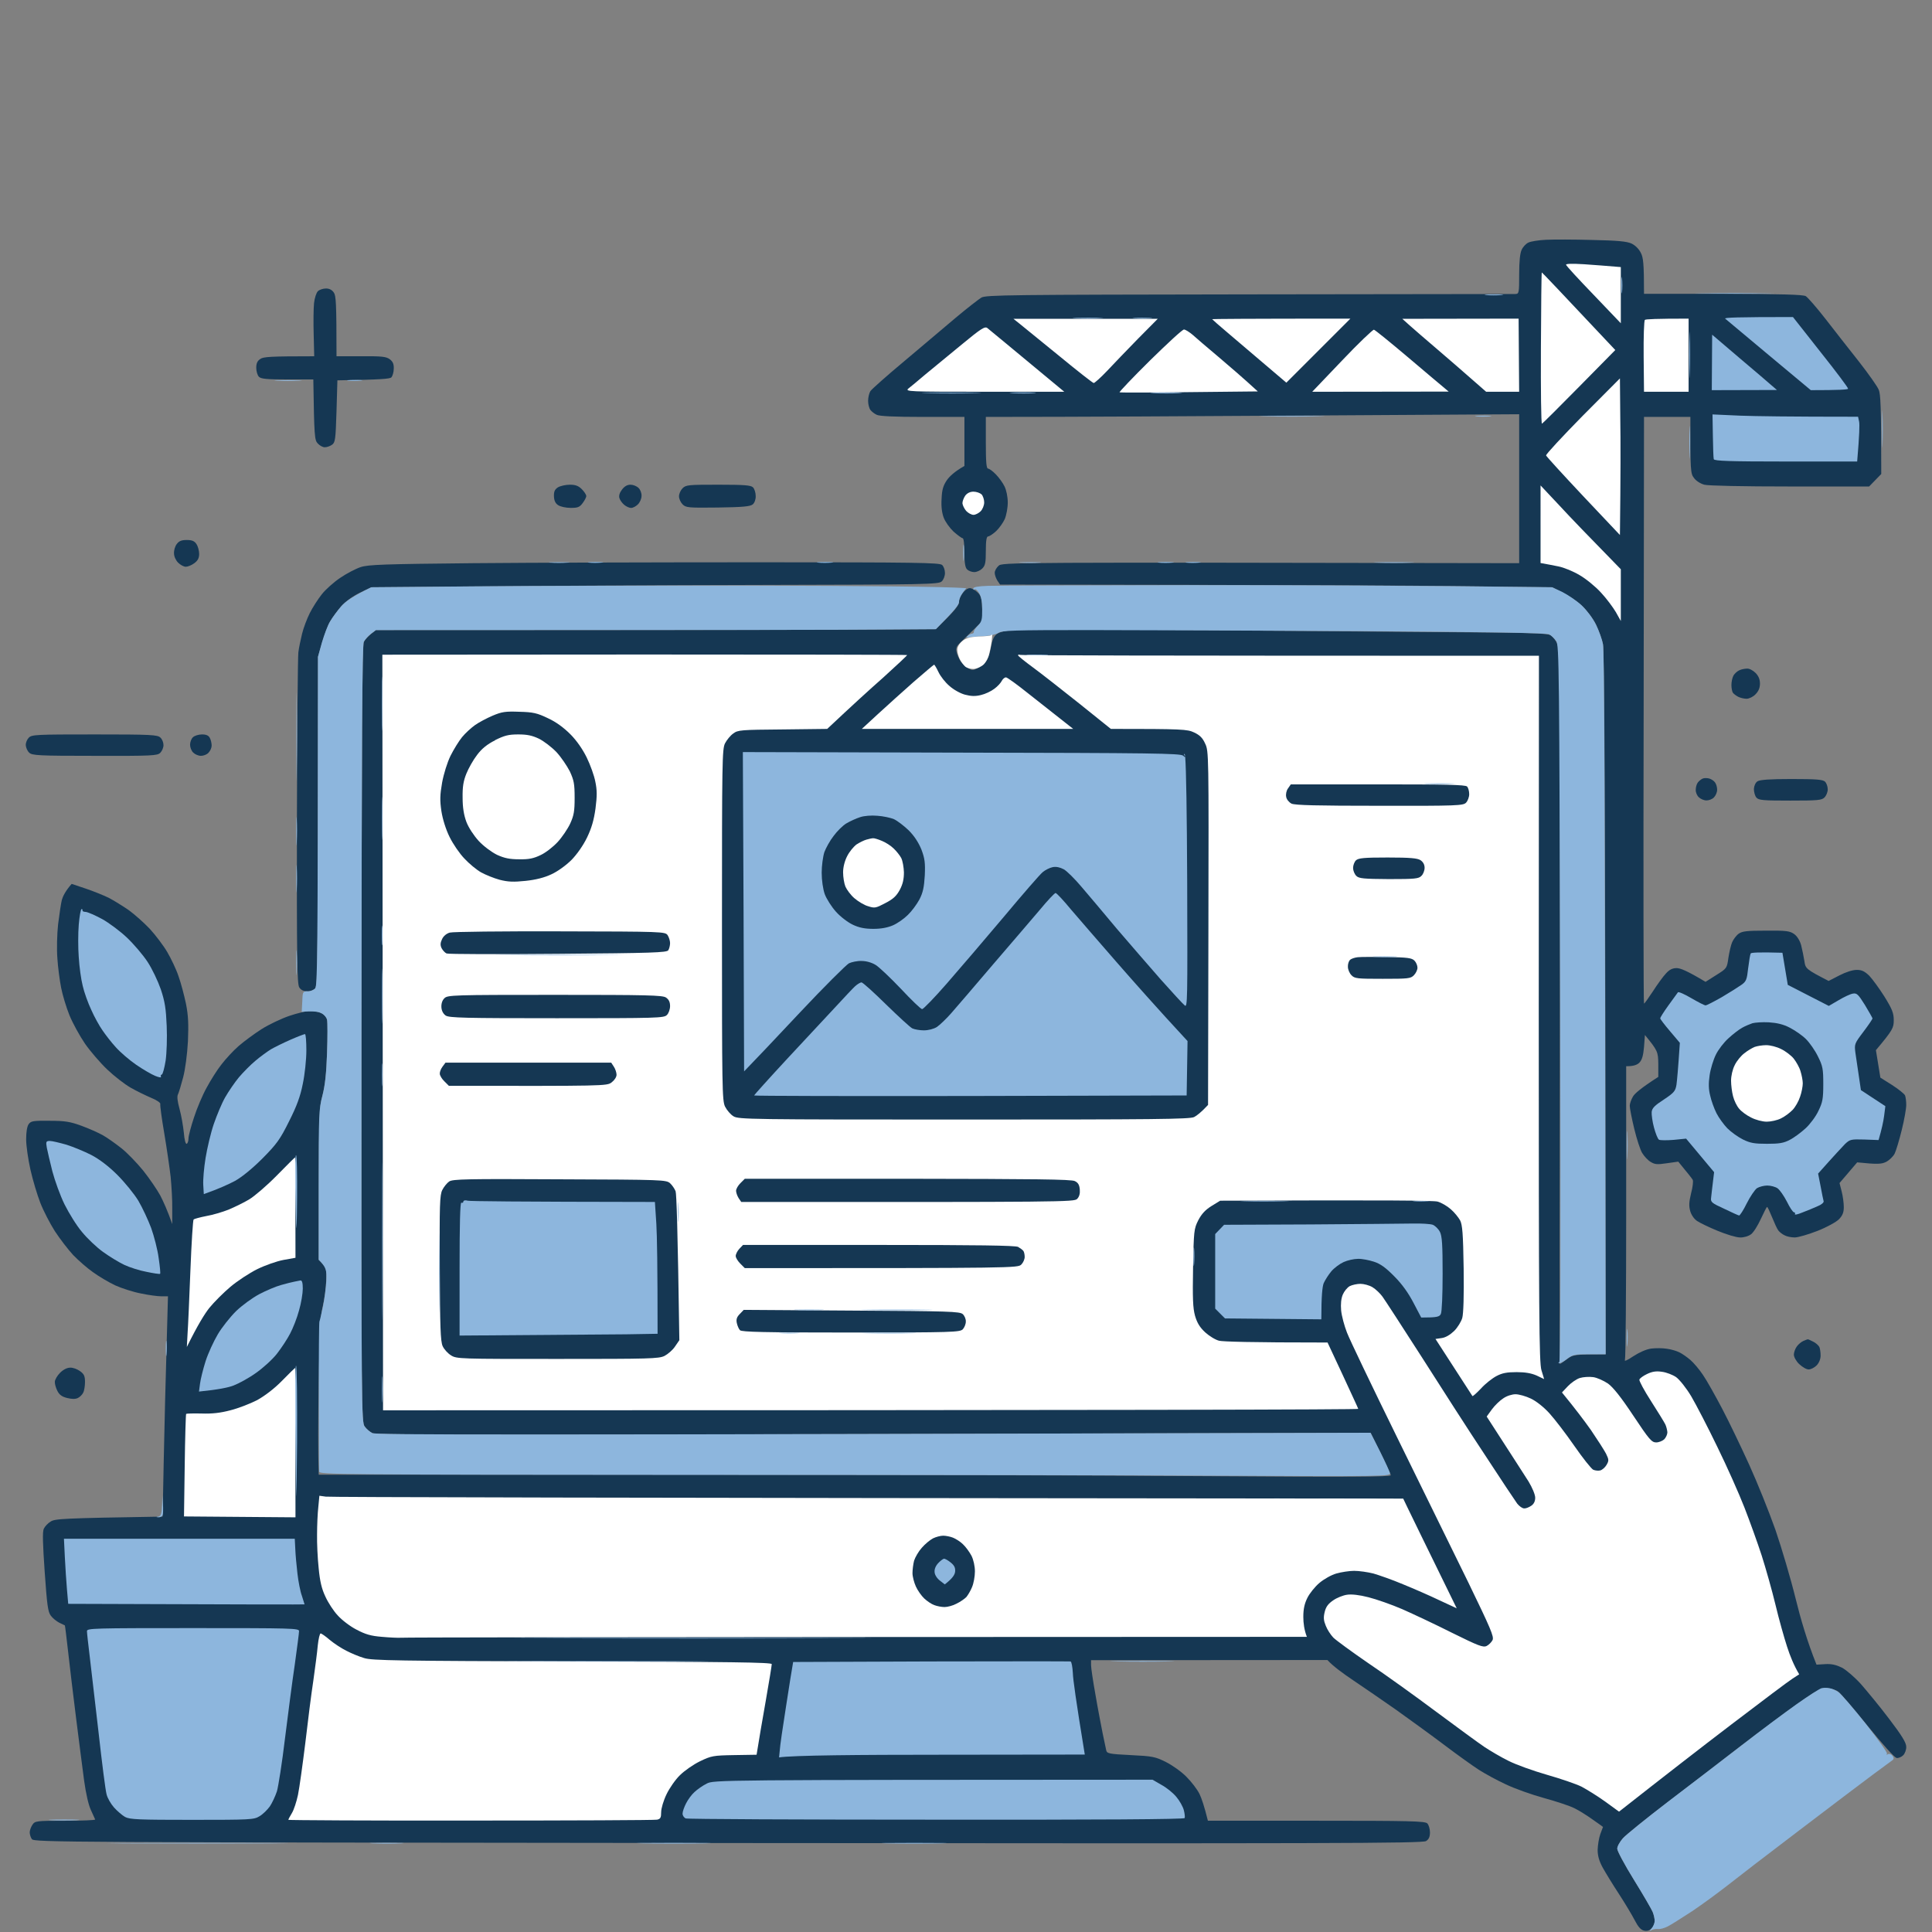 <svg fill="none" height="300" viewBox="0 0 300 300" width="300" xmlns="http://www.w3.org/2000/svg"><rect x="0" y="0" width="300" height="300" fill="#808080" stroke="none"/><path clip-rule="evenodd" d="m247.249 37.262c3.988.083 5.345.222 6.093.554.582.277 1.164.859 1.441 1.44.387.72.498 1.662.498 6.371h12.271c9.085.028 12.408.111 12.852.36.304.194 1.689 1.773 3.046 3.518 1.358 1.745 3.684 4.736 5.208 6.648 1.495 1.911 2.88 3.878 3.074 4.376.277.637.388 2.493.388 13.074l-1.884 1.939h-12.298c-7.257 0-12.685-.111-13.295-.277-.609-.166-1.302-.609-1.606-1.052-.527-.665-.582-1.136-.554-9.473h-7.202l-.055 45.564c-.056 25.067-.028 45.564.055 45.536.083 0 .693-.859 1.385-1.911.693-1.08 1.579-2.299 2.022-2.77.526-.582.997-.831 1.662-.831.554 0 1.579.388 4.487 2.133l1.662-1.053c1.634-1.025 1.662-1.052 1.883-2.659.139-.886.388-1.994.582-2.437s.637-1.053 1.025-1.33c.554-.387 1.274-.471 4.265-.471 3.186-.027 3.684.056 4.377.554.443.333.858.998 1.052 1.718.167.664.388 1.745.499 2.437.166 1.191.222 1.274 3.767 3.102l1.662-.858c1.025-.527 2.049-.859 2.714-.859.776 0 1.219.222 1.939.914.471.499 1.551 1.967 2.354 3.241 1.219 1.966 1.441 2.576 1.441 3.656 0 1.191-.139 1.523-2.77 4.653l.692 4.266 1.801 1.135c.997.638 1.883 1.358 2.022 1.607.111.249.194.942.194 1.496 0 .581-.305 2.326-.693 3.877-.388 1.579-.886 3.241-1.108 3.684-.221.443-.831 1.025-1.302 1.274-.72.36-1.301.416-4.514.084l-2.742 3.213.332 1.301c.194.748.332 1.828.332 2.438 0 .831-.194 1.302-.748 1.883-.443.443-1.911 1.247-3.323 1.801-1.413.554-3.02 1.024-3.546 1.024s-1.246-.138-1.579-.332c-.36-.166-.775-.498-.969-.748-.194-.249-.609-1.163-.969-2.049-.361-.887-.693-1.607-.776-1.607s-.499.859-.969 1.856c-.471 1.025-1.136 2.105-1.524 2.382-.388.305-1.135.526-1.717.498-.582 0-2.133-.47-3.462-1.024-1.358-.554-2.77-1.247-3.186-1.524-.443-.277-.914-.941-1.08-1.551-.222-.803-.194-1.385.139-2.77.249-.941.36-1.883.249-2.077-.083-.166-.637-.886-2.244-2.825l-1.772.249c-1.468.222-1.856.194-2.493-.194-.443-.249-1.025-.886-1.33-1.385-.304-.471-.858-2.188-1.246-3.794-.388-1.607-.693-3.186-.693-3.546 0-.332.222-.969.499-1.44.249-.443 1.246-1.33 3.933-3.047v-2.022c-.028-1.883-.083-2.05-2.077-4.487l-.139 1.856c-.111 1.302-.305 1.994-.692 2.409-.305.333-.887.61-2.078.582v22.574c0 12.409-.083 22.768-.194 23.018-.138.304.361.083 1.302-.554.942-.61 1.995-1.081 2.77-1.191.693-.084 1.773-.084 2.438.027.637.083 1.495.333 1.938.554.416.194 1.164.72 1.69 1.164.526.443 1.413 1.495 1.967 2.326.581.831 1.911 3.213 2.991 5.263s2.964 5.983 4.21 8.725c1.247 2.742 3.075 7.284 4.072 10.11.969 2.825 2.382 7.617 3.13 10.664.748 3.046 1.772 6.592 3.24 10.248l1.358-.083c.997-.056 1.689.111 2.603.554.665.36 1.995 1.495 2.964 2.576.942 1.08 2.936 3.49 4.376 5.401 1.967 2.576 2.632 3.684 2.632 4.293.027.443-.194 1.053-.471 1.33s-.748.47-1.025.415c-.332-.055-2.188-2.133-4.432-4.903-2.16-2.659-4.21-5.068-4.598-5.373-.387-.305-1.163-.526-1.8-.554-.97 0-1.551.305-4.57 2.438-1.911 1.329-5.817 4.265-8.725 6.481-2.909 2.243-8.005 6.177-11.357 8.725-3.351 2.548-6.509 5.096-7.007 5.65-.499.554-.887 1.302-.887 1.662 0 .333 1.164 2.521 2.604 4.82 1.44 2.326 2.742 4.57 2.908 5.013.167.416.305 1.025.305 1.385.028.332-.194.831-.471 1.108-.332.351-.729.471-1.191.36-.498-.111-.914-.582-1.44-1.606-.416-.804-1.524-2.66-2.465-4.1-.942-1.44-2.078-3.296-2.521-4.099-.554-1.025-.775-1.828-.775-2.742.027-.748.194-1.828.415-2.438.222-.609.416-1.108.416-1.108.027 0-.693-.526-1.579-1.135-.887-.637-2.161-1.441-2.853-1.773-.693-.36-2.798-1.053-4.709-1.579s-4.57-1.468-5.955-2.133c-1.385-.637-3.241-1.661-4.155-2.243s-3.351-2.327-5.401-3.878-5.429-3.988-7.478-5.456c-2.05-1.441-5.042-3.49-6.648-4.571-1.607-1.08-3.158-2.216-4.016-3.157l-36.701.027v.776c0 .415.305 2.493.693 4.626.36 2.132.886 4.819 1.108 5.955.249 1.135.498 2.326.554 2.631.111.499.415.582 3.795.748 3.406.166 3.822.249 5.484 1.08.997.499 2.437 1.524 3.185 2.299.776.776 1.69 1.967 2.022 2.659.332.693.748 1.911 1.302 4.155h16.84c14.57 0 16.869.055 17.229.415.221.222.415.859.415 1.385 0 .693-.166 1.081-.609 1.357-.554.361-14.625.388-108.384.305-103.757-.111-107.746-.111-108.106-.609-.194-.277-.332-.748-.332-1.053 0-.304.194-.831.415-1.163.415-.609.554-.637 5.124-.637 2.604 0 4.681-.083 4.626-.194-.055-.138-.36-.776-.665-1.468-.36-.748-.775-2.548-1.052-4.57-.249-1.828-.803-6.205-1.246-9.695-.443-3.49-.997-8.171-1.246-10.386-.249-2.216-.471-4.017-.498-4.017s-.416-.194-.859-.415c-.443-.222-1.053-.72-1.33-1.108-.443-.582-.582-1.662-.942-6.786-.305-4.404-.36-6.26-.138-6.703.166-.36.637-.859 1.053-1.108.665-.443 1.773-.526 17.395-.776l.166-8.309c.083-4.57.277-12.271.665-25.898h-1.025c-.582 0-2.022-.194-3.185-.443-1.191-.222-2.964-.803-3.961-1.247-.997-.471-2.548-1.385-3.462-2.049-.914-.637-2.299-1.856-3.075-2.659-.776-.831-2.05-2.493-2.853-3.712-.776-1.219-1.8-3.213-2.271-4.432-.471-1.218-1.163-3.517-1.523-5.124-.36-1.606-.665-3.711-.665-4.709 0-1.135.138-1.994.388-2.354.36-.498.692-.554 3.268-.526 2.382 0 3.185.138 4.93.775 1.136.416 2.631 1.081 3.324 1.468.693.388 1.967 1.302 2.853 1.995.886.692 2.41 2.271 3.407 3.49.97 1.218 2.16 2.963 2.659 3.877.471.914 1.108 2.299 1.856 4.432v-2.354c.028-1.302-.111-3.546-.249-4.986-.166-1.44-.609-4.487-.997-6.786-.388-2.271-.665-4.321-.609-4.515.055-.194-.554-.609-1.44-.969-.831-.36-2.271-1.053-3.185-1.579-.914-.526-2.521-1.773-3.601-2.798-1.053-.997-2.631-2.825-3.462-4.016-.831-1.219-1.911-3.185-2.41-4.404-.498-1.219-1.08-3.157-1.302-4.293-.222-1.136-.499-3.213-.582-4.57-.111-1.413-.055-3.712.111-5.263.194-1.523.443-3.241.582-3.795.166-.581.554-1.385 1.523-2.493l2.16.721c1.163.387 2.797 1.052 3.601 1.44.776.415 2.188 1.274 3.102 1.911.914.665 2.382 1.967 3.296 2.936.886.97 2.105 2.576 2.687 3.573.582.997 1.385 2.659 1.745 3.739.388 1.081.886 2.992 1.163 4.294.36 1.828.415 3.13.305 5.816-.111 2.05-.415 4.349-.748 5.623-.305 1.163-.665 2.354-.803 2.631-.166.314-.083 1.071.249 2.272.277.997.554 2.631.665 3.684.083 1.08.277 1.8.443 1.717s.277-.443.277-.831.388-1.856.859-3.268c.443-1.385 1.329-3.49 1.967-4.626.609-1.136 1.634-2.77 2.299-3.601.637-.831 1.828-2.133 2.659-2.853.831-.72 2.437-1.911 3.573-2.631 1.136-.72 3.075-1.634 4.293-2.05 1.219-.415 2.687-.775 3.268-.775.554 0 1.357.166 1.745.36.388.166.776.637.859 1.025.083.387.083 2.686 0 5.124-.111 3.185-.305 5.041-.72 6.647-.554 2.078-.582 2.909-.582 25.483l.637.637c.526.581.609.914.526 2.631-.028 1.108-.277 2.853-.526 3.933-.388 1.551-.499 3.933-.637 11.911-.083 5.484-.111 10.94 0 14.264h53.818c29.581 0 67.03.111 83.233.222 23.46.166 29.416.111 29.416-.139 0-.194-.693-1.772-3.13-6.592l-77.168.194c-60.88.166-77.306.138-77.832-.138-.36-.167-.914-.638-1.191-1.025-.499-.665-.526-2.438-.499-60.937.028-46.533.111-60.382.36-60.908.194-.36.692-.942 1.883-1.828h34.678c19.084 0 38.639-.028 52.267-.139l1.8-1.8c1.164-1.163 1.801-2.022 1.801-2.41-.028-.36.221-.97.554-1.385.304-.443.803-.776 1.108-.776.304 0 .858.305 1.246.693.609.609.693.942.693 4.432l-1.413 1.385c-.776.776-1.717 1.662-2.077 2.022-.499.471-.637.803-.499 1.385.083.415.388 1.052.637 1.44.277.388.803.859 1.163 1.08.582.333.776.333 1.468 0 .444-.221 1.053-.692 1.33-1.08s.609-1.385.748-2.216c.194-1.08.443-1.662.914-2.022.36-.277 1.385-.554 2.437-.637.997-.111 11.772-.111 23.959 0 12.188.111 30.441.249 40.578.332 15.844.083 18.503.166 19.057.526.332.222.803.859 1.025 1.385.36.858.415 7.644.36 56.366-.056 30.468-.056 55.396 0 55.396.027 0 .526-.332 1.08-.748.942-.72 1.219-.775 6.038-.775l-.055-54.427c-.056-35.205-.167-54.926-.36-55.812-.139-.748-.637-2.133-1.081-3.047-.471-.97-1.412-2.216-2.216-2.964-.775-.748-2.132-1.662-4.597-2.853l-13.85-.166c-7.617-.111-26.895-.194-71.877-.249l-.415-.609c-.222-.36-.416-.886-.416-1.191-.027-.305.25-.803.582-1.108.582-.554.914-.554 80.851-.415v-23.128l-32.185.194c-17.727.111-36.368.222-50.632.222v4.016c0 3.019.083 4.016.36 4.016.166 0 .72.388 1.191.886.498.499 1.108 1.357 1.357 1.883.277.554.498 1.607.498 2.493 0 .831-.221 1.994-.47 2.576-.25.554-.859 1.413-1.33 1.856-.499.471-1.08.831-1.246.831-.25 0-.36.637-.36 2.216 0 1.856-.084 2.299-.554 2.77-.305.305-.859.554-1.247.554s-.886-.194-1.108-.415c-.304-.305-.415-1.025-.415-2.631 0-1.302-.111-2.216-.277-2.216-.139 0-.776-.471-1.413-1.025-.609-.582-1.302-1.551-1.523-2.16-.277-.72-.416-1.745-.333-2.936.056-1.413.25-2.05.831-2.908.416-.582 1.191-1.33 2.715-2.188v-7.617h-6.509c-4.404 0-6.703-.111-7.119-.332-.36-.166-.775-.499-.969-.748s-.36-.886-.36-1.413c0-.526.166-1.219.36-1.523.221-.305 2.548-2.382 5.207-4.598 2.659-2.244 6.26-5.29 8.005-6.758s3.573-2.881 4.016-3.158c.748-.415 4.321-.443 41.547-.499 22.408-.028 40.994-.055 41.354-.055.582-.028.609-.111.609-3.075 0-2.05.139-3.296.388-3.795.194-.443.665-.942 1.025-1.108.36-.194 1.606-.388 2.742-.443s4.376-.055 7.202.028zm-196.63 7.534c.526 0 .942.222 1.219.637.332.471.415 1.579.415 9.888h3.822c3.241-.028 3.905.055 4.459.471.471.36.637.748.609 1.468 0 .526-.194 1.136-.36 1.329-.249.249-1.551.36-8.393.471l-.138 4.792c-.139 4.404-.194 4.847-.693 5.207-.305.222-.803.388-1.108.388-.305.028-.803-.249-1.108-.582-.498-.526-.554-1.025-.692-9.944h-4.016c-3.213 0-4.099-.083-4.432-.415-.222-.222-.415-.859-.415-1.385 0-.692.166-1.08.637-1.385.471-.332 1.496-.415 8.365-.415l-.083-3.379c-.055-1.883-.028-4.072.055-4.875.083-.776.36-1.634.609-1.856.222-.222.803-.415 1.246-.415zm37.864 30.468c.859 0 1.329.166 1.856.693.388.388.693.859.693 1.052.028.166-.222.665-.554 1.108-.471.637-.748.748-1.856.748-.748 0-1.607-.194-1.939-.415-.443-.277-.637-.72-.665-1.357-.028-.748.111-1.08.609-1.413.36-.222 1.191-.415 1.856-.415zm9.417 0c.415 0 .97.222 1.246.499.277.249.499.803.471 1.246 0 .415-.249.997-.554 1.302-.305.305-.776.554-1.025.554-.277.028-.775-.194-1.108-.471s-.665-.748-.748-1.052c-.111-.36.028-.831.388-1.302.388-.526.831-.776 1.329-.776zm13.627 0c4.072 0 5.069.083 5.401.415.222.222.416.831.416 1.329.027.499-.166 1.052-.443 1.302-.388.332-1.496.443-5.429.499-4.598.055-4.958.028-5.485-.499-.304-.305-.554-.859-.554-1.246s.25-.942.554-1.246c.527-.526.914-.554 5.54-.554zm-82.541 8.586c.831 0 1.219.166 1.523.637.222.332.415 1.025.415 1.524 0 .637-.194 1.025-.748 1.44-.443.332-1.025.554-1.329.554s-.831-.277-1.191-.637c-.36-.36-.637-.97-.637-1.44-.028-.471.166-1.136.443-1.468.332-.443.72-.609 1.523-.609zm88.69 3.462c24.652 0 28.225.055 28.612.415.25.222.444.776.444 1.246 0 .471-.222 1.052-.499 1.302-.471.471-2.354.499-28.197.554-15.234.028-35.066.138-60.382.36l-1.8.859c-1.08.526-2.216 1.357-2.853 2.077-.582.665-1.357 1.717-1.717 2.327-.388.609-.942 2.105-1.911 5.54l-.028 25.51c0 22.269-.055 25.565-.415 25.981-.222.249-.776.471-1.246.443-.554 0-.96-.203-1.219-.61-.332-.526-.388-4.57-.36-25.704.028-13.793.139-25.62.222-26.313.083-.692.36-1.994.582-2.908.222-.914.775-2.354 1.191-3.185.415-.831 1.246-2.133 1.856-2.908.582-.748 1.883-1.911 2.881-2.576.97-.665 2.41-1.413 3.158-1.662 1.191-.388 3.545-.471 17.45-.609 8.836-.083 28.751-.139 44.234-.139zm153.615 16.509c.332-.028.914.277 1.302.664.47.471.692.998.692 1.662 0 .665-.222 1.191-.692 1.662-.36.388-.998.693-1.385.693-.388 0-.97-.139-1.302-.305-.36-.194-.72-.471-.831-.637s-.222-.72-.222-1.191c0-.499.139-1.163.333-1.496.194-.304.581-.665.914-.803.304-.139.831-.249 1.191-.249zm-256.597 10.22c8.836 0 9.777.056 10.221.499.277.249.471.775.471 1.163s-.222.914-.499 1.191c-.443.443-1.219.499-10.165.471-8.78 0-9.75-.055-10.193-.498-.277-.25-.499-.776-.526-1.136-.028-.388.194-.914.471-1.191.471-.471 1.163-.499 10.221-.499zm16.674 0c.665 0 1.025.167 1.219.554.166.305.277.831.277 1.191 0 .333-.222.831-.499 1.108-.249.277-.776.471-1.163.471-.388 0-.914-.221-1.191-.498-.277-.25-.498-.804-.498-1.219 0-.416.194-.942.443-1.164.249-.249.886-.443 1.413-.443zm234.023 6.842c.305.083.72.332.914.609.194.249.332.748.332 1.136s-.221.914-.498 1.191c-.249.277-.776.471-1.163.471-.388 0-.914-.222-1.191-.499-.277-.249-.499-.775-.471-1.163 0-.388.138-.887.332-1.136s.554-.526.776-.609c.221-.083.664-.083.969 0zm12.797.083c3.877 0 4.875.083 5.207.415.222.222.415.748.415 1.191 0 .416-.221.97-.498 1.247-.416.443-1.025.498-5.318.498-4.21 0-4.903-.055-5.263-.47-.221-.25-.388-.859-.388-1.33.028-.499.25-.997.554-1.191.36-.249 1.939-.36 5.291-.36zm2.52 87c.028-.027.388.139.831.36.416.194.831.582.97.831.11.25.193.859.193 1.33 0 .554-.249 1.163-.637 1.551-.332.332-.886.609-1.218.609-.36 0-.997-.388-1.468-.831s-.831-1.108-.831-1.468c0-.332.194-.886.443-1.246s.72-.748 1.052-.887c.305-.138.61-.249.665-.249zm-269.809 4.404c.415-.027 1.108.222 1.551.554.609.443.748.776.748 1.662 0 .609-.111 1.357-.277 1.662-.139.305-.526.692-.831.831-.369.185-.923.185-1.662 0-.803-.194-1.219-.499-1.523-1.108-.222-.443-.415-1.08-.388-1.413 0-.304.36-.941.803-1.385.499-.498 1.08-.803 1.579-.803z" fill="#153753" fill-rule="evenodd"/><path d="m274.393 45.544c-2.659.055-7.146.055-9.971 0-2.826-.028-.637-.055 4.847-.055s7.783.028 5.124.055z" fill="#8db6dd"/><path d="m233.123 45.82c-.693.055-1.745.055-2.355 0-.609-.055-.055-.111 1.247-.111 1.301 0 1.8.055 1.108.111z" fill="#8db6dd"/><path d="m46.436 59.116c-.997.055-2.548.055-3.462 0-.914-.055-.111-.083 1.8-.083s2.659.028 1.662.083z" fill="#8db6dd"/><path d="m55.992 59.116c-.609.055-1.496.055-1.939 0-.443-.055.028-.111 1.108-.111 1.08 0 1.44.055.831.111z" fill="#8db6dd"/><path d="m292.314 69.032c-.028 1.219-.083.083-.083-2.493 0-2.576.055-3.573.083-2.216.055 1.357.055 3.49 0 4.709z" fill="#8db6dd"/><path d="m204.732 64.655c-2.271.055-5.955.055-8.171 0-2.216-.028-.333-.083 4.155-.083 4.487 0 6.315.055 4.016.083z" fill="#8db6dd"/><path d="m231.322 64.655c-.609.055-1.551.055-2.077 0s-.028-.111 1.108-.111c1.135 0 1.579.055.969.111z" fill="#8db6dd"/><path d="m262.4 70.694c-.028 1.219-.083.332-.083-1.939 0-2.299.055-3.268.083-2.216.055 1.052.055 2.936 0 4.155z" fill="#8db6dd"/><path d="m149.668 86.897c-.056.526-.111.028-.111-1.108 0-1.136.055-1.579.111-.97.055.609.055 1.551 0 2.077z" fill="#8db6dd"/><path d="m88.122 87.368c-.748.055-1.939.055-2.631 0-.693-.055-.055-.083 1.385-.083s2.022.028 1.246.083z" fill="#8db6dd"/><path d="m93.385 87.368c-.609.055-1.468.055-1.939 0-.443-.055.055-.111 1.108-.111 1.08 0 1.44.055.831.111z" fill="#8db6dd"/><path d="m129.115 87.368c-.609.055-1.551.055-2.077 0s-.028-.111 1.108-.111 1.579.055.969.111z" fill="#8db6dd"/><path d="m161.384 87.368c-.692.055-1.939.055-2.77 0s-.277-.083 1.247-.083c1.523 0 2.215.028 1.523.083z" fill="#8db6dd"/><path d="m182.019 87.368c-.609.055-1.551.055-2.077 0s-.028-.111 1.108-.111c1.135 0 1.579.055.969.111z" fill="#8db6dd"/><path d="m186.174 87.368c-.609.055-1.468.055-1.939 0-.443-.055.055-.111 1.108-.111 1.08 0 1.44.055.831.111z" fill="#8db6dd"/><path d="m218.996 87.368c-1.44.055-3.739.055-5.124 0-1.385-.028-.194-.083 2.632-.083 2.825 0 3.933.055 2.492.083z" fill="#8db6dd"/><path d="m57.654 91.19 16.203-.139c8.919-.083 28.724-.139 44.041-.111s28.806.139 32.13.388l-.554.748c-.333.443-.582 1.052-.554 1.385 0 .415-.637 1.274-3.601 4.238l-8.78.055c-4.848.055-24.403.083-78.165.083l-.776.582c-.415.305-.914.886-1.108 1.246-.249.526-.332 14.375-.36 60.908-.028 58.499 0 60.272.499 60.937.277.387.831.858 1.191 1.024.526.277 16.951.305 155-.055l1.468 2.908c.803 1.607 1.495 3.13 1.551 3.38.111.47-1.219.498-25.289.387-13.987-.083-51.408-.138-83.178-.138-54.842-.028-57.751-.056-57.806-.499-.028-.277-.055-5.567-.055-11.799-.028-6.205.028-11.356.083-11.495.055-.111.305-1.163.554-2.354.249-1.164.471-2.992.526-4.044.055-1.662-.028-2.022-1.191-3.213v-11.634c0-10.94.028-11.771.582-13.849.415-1.606.609-3.462.72-6.647.083-2.438.083-4.737 0-5.124-.083-.388-.498-.859-.942-1.053-.415-.222-1.274-.332-2.991-.194l.083-1.579c.055-1.551.083-1.606.831-1.606.415.028.942-.194 1.163-.443.36-.416.415-3.712.443-51.491l.609-2.216c.36-1.219.914-2.714 1.302-3.324.36-.609 1.136-1.662 1.717-2.327.637-.72 1.773-1.551 4.653-2.936z" fill="#8db6dd"/><path d="m151.136 91.384c0-.222.692-.36 2.299-.415 1.246-.055 15.234-.083 31.077-.111 15.843 0 35.038.055 56.505.332l1.606.748c.859.443 2.216 1.357 2.991 2.077.804.775 1.745 2.022 2.216 2.991.443.914.942 2.271 1.081 3.047.193.886.304 20.607.415 110.239h-2.521c-2.298 0-2.603.055-3.517.748-.554.443-1.108.72-1.219.637-.138-.083-.083-.139.055-.139.194 0 .222-18.641.139-55.618-.139-52.35-.166-55.646-.609-56.366-.277-.415-.776-.886-1.108-1.052-.471-.222-8.836-.36-29.305-.499-15.76-.083-34.706-.166-42.101-.166-11.8 0-13.545.055-14.127.443-.387.249-1.44.471-2.354.499-.914.055-1.911.139-2.216.194-.443.083-.498.055-.194-.222.194-.194.499-.36.693-.36.194-.028.304-.139.277-.277-.028-.166.249-.582.637-.969.581-.609.665-.942.665-2.493 0-1.219-.167-2.05-.499-2.576-.249-.415-.554-.665-.692-.554-.111.139-.194.055-.194-.139z" fill="#8db6dd"/><path d="m46.076 119.858c-.028 3.13-.055.692-.055-5.401 0-6.094.028-8.642.055-5.678.055 2.963.055 7.949 0 11.079z" fill="#8db6dd"/><path d="m46.076 130.799c-.055 1.08-.083.304-.083-1.662 0-1.967.028-2.853.083-1.939s.055 2.521 0 3.601z" fill="#8db6dd"/><path d="m46.076 138.139c-.055.997-.083.249-.083-1.662s.028-2.715.083-1.8c.055.914.055 2.465 0 3.462z" fill="#8db6dd"/><path d="m46.076 151.019c-.055.914-.083.221-.083-1.524s.028-2.493.083-1.662.055 2.271 0 3.186z" fill="#8db6dd"/><path d="m252.705 179.548c-.055 1.08-.083.304-.083-1.662 0-1.967.028-2.853.083-1.939.056.914.056 2.521 0 3.601z" fill="#8db6dd"/><path d="m252.705 208.769c-.055.693-.111.25-.111-.969s.056-1.773.111-1.246c.056.526.056 1.523 0 2.215z" fill="#8db6dd"/><path d="m25.856 210.293c-.055.609-.111.249-.111-.831s.055-1.551.111-1.108.055 1.329 0 1.939z" fill="#8db6dd"/><path d="m24.638 235.471c.36-.083.471-.444.526-1.718l.055-1.579.083 1.385c.055.748.028 1.552-.055 1.718-.083.194-.36.332-.609.332-.471-.028-.471-.055 0-.138z" fill="#8db6dd"/><path d="m181.465 257.989c-2.133.056-5.761.056-8.032 0-2.299-.055-.554-.083 3.878-.083 4.404 0 6.287.028 4.154.083z" fill="#8db6dd"/><path d="m278.963 264.637c1.828-1.302 3.573-2.41 3.878-2.493s.859-.083 1.246 0c.388.055.998.332 1.385.609.388.25 2.272 2.438 4.21 4.875 1.939 2.438 3.435 4.543 3.324 4.681-.111.194-.055.222.139.083.194-.11.498-.027.692.222.249.277.249.499.083.665-.166.111-1.523 1.135-3.047 2.243-1.523 1.136-6.703 5.041-11.494 8.698-4.792 3.628-9.861 7.534-11.218 8.614-1.385 1.08-3.795 2.853-5.401 3.933-1.607 1.052-3.324 2.133-3.823 2.382-.498.249-1.163.443-1.523.388-.332-.028-.803.055-1.025.194-.305.166-.277.083.056-.277.276-.305.47-.831.498-1.164 0-.332-.138-.969-.305-1.385-.166-.415-1.468-2.659-2.908-4.985-1.44-2.327-2.604-4.515-2.604-4.847-.027-.333.388-1.081.887-1.635.498-.554 3.656-3.102 7.007-5.678 3.352-2.548 8.448-6.454 11.357-8.697 2.88-2.244 6.758-5.124 8.586-6.426z" fill="#8db6dd"/><path d="m11.813 282.641c-1.136.055-2.881.055-3.878 0-.997-.056-.055-.111 2.077-.111 2.133 0 2.936.055 1.8.111z" fill="#8db6dd"/><path d="m42.004 286.242c-6.315.027-16.536.027-22.713 0-6.177-.056-.997-.084 11.495-.084 12.492 0 17.533.028 11.218.084z" fill="#8db6dd"/><path d="m62.224 286.242c-1.136.055-3.075.055-4.293 0-1.219-.056-.277-.084 2.077-.084 2.354 0 3.352.028 2.216.084z" fill="#8db6dd"/><path d="m109.311 286.242c-2.52.055-6.703.055-9.279 0-2.603-.056-.526-.084 4.57-.084 5.097 0 7.23.028 4.709.084z" fill="#8db6dd"/><path d="m146.011 286.242c-2.299.055-5.955.055-8.171 0-2.215-.056-.332-.084 4.155-.084s6.288.028 4.016.084z" fill="#8db6dd"/><path d="m151.967 98.835c.997-.028 1.855-.111 1.911-.194.055-.055.138-.111.166-.111.055 0 0 .471-.055 1.052-.084.554-.25 1.468-.388 1.994-.111.526-.499 1.247-.859 1.607-.36.332-1.025.637-1.496.692-.47.028-1.08-.138-1.357-.36-.249-.222-.665-.748-.858-1.163-.222-.444-.388-1.081-.388-1.468 0-.416.305-.942.775-1.33.582-.499 1.164-.637 2.549-.72z" fill="#fff"/><g fill="#8db6dd"><path d="m251.874 45.35c-.055.526-.111.028-.111-1.108 0-1.136.056-1.579.111-.969.056.609.056 1.551 0 2.077z"/><path d="m170.801 49.421c-1.135.055-2.88.055-3.878 0-.997-.055-.055-.083 2.078-.083s2.936.055 1.8.083z"/><path d="m178.695 49.421c-.609.055-1.717.055-2.493 0-.747-.055-.249-.083 1.108-.083 1.385 0 1.995.028 1.385.083z"/><path d="m274.67 55.155c-3.573-2.991-6.62-5.54-6.786-5.678-.166-.166 1.828-.249 10.525-.249l4.321 5.484c2.382 2.991 4.293 5.54 4.238 5.65-.056.139-1.385.222-5.789.222z"/><path d="m262.399 57.952c-.027 1.662-.083.443-.083-2.77s.056-4.57.083-3.047c.056 1.523.056 4.155 0 5.817z"/><path d="m265.806 60.584.028-4.321.028-4.293 4.155 3.545c2.298 1.939 4.57 3.878 5.899 5.041z"/><path d="m151.551 61.054c-1.994.055-5.346.055-7.479 0-2.132-.055-.526-.083 3.601-.083 4.1 0 5.845.028 3.878.083z"/><path d="m160.553 61.054c-.831.055-2.327.055-3.324 0s-.305-.111 1.523-.111c1.829 0 2.632.055 1.801.111z"/><path d="m183.127 61.054c-1.08.055-2.881.055-4.016 0-1.136-.055-.277-.111 1.939-.111 2.215 0 3.13.055 2.077.111z"/><path d="m266.111 71.303c-.055-.194-.111-1.828-.138-3.656l-.056-3.296 4.321.194c2.354.083 7.451.166 18.281.166l.166.775c.083.415.056 1.967-.305 6.177h-11.079c-8.614 0-11.107-.083-11.19-.36z"/><path d="m89.091 101.771c-1.136.055-2.881.055-3.878 0-.969-.055-.055-.111 2.077-.111s2.964.056 1.8.111z"/><path d="m108.896 101.771c-1.053.055-2.743.055-3.74 0-.969-.055-.11-.111 1.939-.111 2.078 0 2.881.056 1.801.111z"/><path d="m162.492 101.771c-.665.055-1.911.055-2.77 0-.831-.055-.277-.111 1.246-.111 1.524 0 2.216.056 1.524.111z"/><path d="m59.399 112.629c-.055 1.911-.083.415-.083-3.324 0-3.712.028-5.29.083-3.462s.055 4.902 0 6.786z"/><path d="m115.543 166.363-.083-24.79-.111-24.79 33.931.084c29.665.055 33.985.11 34.429.47.165.145.273.236.331.274-.004-.046-.008-.089-.012-.129-.019-.033-.043-.072-.07-.117-.166-.277-.166-.36 0-.249.024.014.048.137.07.366.08.136.09.18.012.129.151 1.806.258 8.494.306 19.309.055 18.475.055 19.61-.388 19.195-.277-.222-1.939-2.022-3.712-4.016-1.745-1.995-4.819-5.54-6.813-7.867-1.967-2.354-4.432-5.29-5.485-6.509-1.025-1.218-2.271-2.465-2.77-2.742-.581-.304-1.163-.443-1.717-.332-.443.083-1.163.443-1.551.775-.415.333-3.157 3.49-6.094 7.008-2.963 3.518-6.924 8.143-8.835 10.332-1.884 2.16-3.601 3.933-3.795 3.933s-1.662-1.413-3.268-3.13c-1.635-1.718-3.407-3.407-3.961-3.74-.637-.387-1.468-.609-2.188-.609-.637-.028-1.524.166-1.939.36-.416.222-3.878 3.656-7.673 7.7-3.767 4.017-7.257 7.7-8.614 9.085z"/><path d="m59.399 129.802c-.028 1.468-.083.221-.083-2.77 0-2.964.055-4.155.083-2.632.055 1.524.055 3.961 0 5.402z"/><path d="m154.21 149.744c2.825-3.268 6.094-7.118 7.285-8.503 1.163-1.413 2.271-2.576 2.409-2.576.167 0 1.247 1.163 2.41 2.576 1.191 1.385 4.349 5.041 7.008 8.088s6.232 7.091 11.079 12.326l-.138 8.448-33.598.083c-18.447.027-33.571 0-33.571-.083 0-.056 2.327-2.659 5.18-5.734 2.88-3.074 6.26-6.731 7.534-8.088 1.274-1.385 2.603-2.797 2.963-3.13.361-.332.831-.609.998-.609.194 0 1.911 1.551 3.822 3.435 1.911 1.855 3.739 3.545 4.072 3.711.36.166 1.163.305 1.8.305.693 0 1.551-.222 2.022-.527.443-.304 1.468-1.274 2.216-2.132.775-.887 3.711-4.294 6.509-7.59z"/><path d="m12.229 148.636c-.111-1.44-.111-3.711 0-5.041.111-1.329.305-2.437.443-2.437.111 0 .166.111.139.222-.055.11.194.221.499.221.332.028 1.468.526 2.548 1.108 1.053.582 2.798 1.884 3.85 2.881s2.493 2.686 3.185 3.739c.72 1.08 1.634 3.019 2.077 4.293.637 1.911.803 3.019.914 5.678.083 1.911 0 4.238-.166 5.401-.194 1.164-.443 2.133-.609 2.161-.139.028-.194.194-.111.332.083.167-.332.111-.914-.138-.554-.222-1.883-.997-2.936-1.717-1.052-.721-2.465-1.939-3.158-2.715-.693-.748-1.607-1.939-2.077-2.631-.471-.665-1.274-2.105-1.745-3.186-.498-1.052-1.108-2.742-1.329-3.739-.249-.969-.526-2.964-.609-4.432z"/><path d="m59.399 146.559c-.055.609-.111 0-.111-1.385 0-1.357.055-1.856.111-1.108.055.776.055 1.884 0 2.493z"/><path d="m59.399 158.192c-.028 1.828-.083.222-.083-3.6 0-3.795.055-5.291.083-3.324.055 1.994.055 5.096 0 6.924z"/><path d="m271.457 150.326c.138-1.108.305-2.133.388-2.271.055-.139 1.218-.222 4.93-.111l.831 4.986 6.37 3.268 1.524-.886c.831-.499 1.828-.97 2.216-1.025.609-.111.831.111 1.856 1.745.637 1.052 1.163 1.994 1.191 2.105 0 .111-.638 1.053-1.413 2.077-1.385 1.828-1.413 1.912-1.247 3.241.111.776.361 2.382.859 5.817l3.795 2.493-.194 1.523c-.111.859-.36 2.022-.859 3.739l-2.216-.083c-2.077-.055-2.215-.028-2.991.693-.415.443-1.551 1.634-4.182 4.597l.387 1.967c.194 1.08.416 2.133.471 2.327.056.194-.36.554-.942.775-.554.25-1.606.693-2.354.97-.72.304-1.246.415-1.163.249.083-.138 0-.277-.139-.277-.166 0-.664-.748-1.108-1.662-.471-.914-1.108-1.828-1.468-2.077-.332-.222-1.052-.416-1.578-.416-.527 0-1.247.194-1.607.416-.332.249-1.052 1.302-1.579 2.354-.526 1.08-1.08 1.911-1.191 1.884-.138-.028-1.191-.499-2.326-1.053-1.884-.859-2.106-1.025-2.022-1.662.027-.36.166-1.44.47-4.016l-4.348-5.207-1.939.194c-1.08.083-2.077.083-2.271-.028s-.527-.97-.776-1.884-.388-1.994-.36-2.409c.055-.61.471-1.025 1.884-1.939 1.578-1.053 1.8-1.302 1.966-2.299.083-.61.249-2.299.526-6.509l-1.523-1.801c-.831-.969-1.523-1.883-1.523-1.994-.028-.111.554-1.025 1.274-2.022.692-.969 1.357-1.883 1.468-2.022.083-.138 1.025.277 2.105.914 1.052.609 2.049 1.136 2.216 1.108.138 0 1.274-.582 2.492-1.274 1.219-.72 2.576-1.579 3.047-1.911.748-.527.859-.804 1.053-2.604z"/><path d="m42.032 162.956c.526-.304 1.911-.997 3.047-1.495 1.136-.499 2.16-.887 2.271-.887.139 0 .222 1.136.222 2.549 0 1.412-.249 3.739-.554 5.179-.388 1.967-.942 3.463-2.133 5.817-1.385 2.797-1.911 3.518-4.099 5.733-1.551 1.552-3.158 2.881-4.293 3.518-.997.526-2.493 1.219-4.847 2.05l-.083-1.413c-.055-.803.111-2.687.36-4.21.249-1.523.803-3.878 1.274-5.263.471-1.357 1.246-3.24 1.773-4.154.526-.914 1.468-2.299 2.133-3.103.665-.775 1.8-1.938 2.576-2.576.748-.637 1.828-1.412 2.354-1.745z"/><path d="m59.399 168.302c-.055.859-.083.222-.083-1.385 0-1.578.028-2.271.083-1.523.055.775.055 2.077 0 2.908z"/><path d="m59.399 202.648c-.028 5.429-.055.942-.055-9.971 0-10.886.028-15.317.055-9.833.055 5.484.055 14.403 0 19.804z"/><path d="m8.129 181.874c-.36-1.44-.748-3.074-.859-3.656-.166-.942-.111-1.052.471-1.052.36 0 1.496.277 2.576.581 1.052.333 2.797 1.053 3.878 1.607 1.219.637 2.687 1.745 4.016 3.074 1.163 1.164 2.631 2.964 3.268 4.017.637 1.08 1.523 2.991 1.994 4.237.443 1.247.997 3.352 1.163 4.654.194 1.302.305 2.41.222 2.465s-1.025-.083-2.077-.305c-1.08-.194-2.631-.692-3.462-1.08-.831-.388-2.327-1.302-3.324-2.022-.969-.692-2.465-2.105-3.268-3.102-.831-.97-2.022-2.908-2.714-4.293-.665-1.358-1.496-3.657-1.883-5.125z"/><path d="m45.993 190.322c-.055-1.218-.111-4.154-.166-6.564-.028-2.41.028-4.376.139-4.376.139 0 .194 2.963.166 6.592-.028 3.628-.083 5.567-.139 4.348z"/><path d="m199.358 186.528c-1.745.055-4.487.055-6.093 0-1.607-.056-.167-.083 3.185-.083 3.351 0 4.653.027 2.908.083z"/><path d="m221.655 186.528c-.609.055-1.551.055-2.077 0-.526-.056-.028-.111 1.108-.111s1.579.055.969.111z"/><path d="m190.079 190.184 13.434-.055c7.395-.056 14.514-.111 15.843-.139 1.358-.028 2.742.055 3.13.194.388.166.887.665 1.108 1.108.333.665.416 2.022.416 6.509 0 3.241-.111 5.927-.277 6.232-.222.443-.554.554-3.047.554l-1.191-2.271c-.776-1.496-1.773-2.909-2.964-4.1-1.329-1.357-2.16-1.966-3.185-2.299-.776-.249-1.884-.47-2.493-.443-.609 0-1.607.222-2.216.499s-1.468.914-1.911 1.44-.97 1.357-1.191 1.856c-.194.526-.36 1.911-.36 5.595l-14.957-.139-1.524-1.523v-11.578z"/><path d="m185.426 196.278c-.055.692-.111.193-.111-1.108 0-1.275.056-1.856.111-1.247.055.61.055 1.69 0 2.355z"/><path d="m43.611 199.546c.803-.222 1.745-.471 2.077-.526.36-.083.803-.167.969-.194.249-.028.36.388.36 1.274 0 .72-.249 2.243-.582 3.379-.305 1.163-.942 2.77-1.385 3.601-.443.858-1.357 2.243-2.05 3.13-.693.886-2.16 2.216-3.268 2.991-1.08.776-2.659 1.634-3.462 1.939-.776.305-2.327.637-5.373.942l.166-1.247c.083-.664.471-2.243.859-3.462.388-1.219 1.246-3.074 1.883-4.155.609-1.052 1.911-2.686 2.825-3.6.942-.914 2.576-2.105 3.628-2.659 1.053-.554 2.548-1.192 3.352-1.413z"/><path d="m45.993 231.593c-.055-2.271-.111-7.589-.166-11.827-.028-4.238.028-7.7.139-7.7.139 0 .194 5.345.166 11.854-.055 6.509-.111 9.972-.139 7.673z"/><path d="m59.399 217.328c-.055.997-.083.305-.083-1.523s.028-2.632.083-1.801c.055.859.055 2.355 0 3.324z"/><path d="m199.912 232.784c-.997.055-2.548.055-3.462 0-.914-.056-.111-.111 1.8-.111s2.659.055 1.662.111z"/><path d="m213.069 232.784c-2.133.055-5.568.055-7.617 0-2.05-.056-.305-.083 3.878-.083 4.182 0 5.872.027 3.739.083z"/><path d="m10.4 246.827c-.111-1.219-.249-3.49-.332-5.041l-.139-2.853h35.842l.083 1.606c.028.887.194 2.576.332 3.795.138 1.219.443 2.798.692 3.462.222.693.415 1.302.415 1.33s-8.254.028-36.7-.083z"/><path d="m13.918 257.103c-.222-1.828-.415-3.545-.415-3.822 0-.444.942-.471 16.453-.471 15.539 0 16.48.027 16.48.471 0 .277-.305 2.603-.665 5.207-.388 2.576-1.053 7.755-1.523 11.495-.443 3.739-1.025 7.395-1.246 8.171-.249.747-.748 1.828-1.108 2.354-.388.526-1.08 1.219-1.607 1.523-.859.527-1.385.554-10.47.554-8.282 0-9.639-.055-10.387-.443-.443-.249-1.219-.914-1.717-1.468s-1.025-1.468-1.163-2.049c-.166-.554-.72-4.903-1.246-9.612-.554-4.736-1.163-10.082-1.385-11.91z"/><path d="m130.085 254.389c-12.243.055-32.435.055-44.871 0-12.409-.028-2.382-.056 22.297-.056 24.679 0 34.844.028 22.574.056z"/><path d="m106.957 257.989c-7.146.056-18.752.056-25.76 0-7.008-.027-1.136-.055 13.018-.055 14.181 0 19.916.028 12.742.055z"/><path d="m123.16 258.072 21.411-.083c11.772-.027 21.522-.027 21.66 0 .166.028.305.859.36 1.801.028.969.471 4.21 1.856 12.658l-22.436.027c-12.325 0-23.017.084-25.039.416l.111-1.108c.028-.609.471-3.656.969-6.786.471-3.13.942-5.955 1.108-6.925z"/><path d="m107.843 278.264c.443-.415 1.274-.997 1.884-1.301 1.107-.582 1.301-.582 69.223-.61h.022l1.385.804c.776.415 1.801 1.246 2.299 1.855.499.582 1.025 1.524 1.163 2.05.139.526.194 1.08.139 1.246-.083.194-13.184.277-38.556.25-21.134 0-38.639-.083-38.916-.194s-.499-.443-.499-.748.25-1.025.554-1.607c.277-.554.859-1.357 1.302-1.745z"/></g><path clip-rule="evenodd" d="m245.947 41.029c1.551.111 3.49.249 5.733.443v8.725l-4.21-4.404c-2.326-2.41-4.265-4.515-4.293-4.681-.055-.166.942-.194 2.77-.083zm-6.537 1.274c.056 0 2.631 2.715 11.412 12.049l-5.595 5.678c-3.075 3.13-5.678 5.706-5.789 5.761-.139.028-.194-5.235-.166-11.716.027-6.481.083-11.772.138-11.772zm-82.042 7.202h22.408l-3.075 3.102c-1.689 1.717-3.85 3.989-4.819 5.013-.97 1.025-1.911 1.856-2.05 1.856-.138 0-2.576-1.911-5.401-4.238-2.825-2.299-5.567-4.543-6.094-4.958zm52.322-.028-9.944 9.944-3.324-2.825c-1.828-1.551-4.431-3.767-5.761-4.903-1.357-1.136-2.437-2.105-2.437-2.133.027-.028 4.847-.083 21.466-.083zm8.06.028 18.059-.028.083 11.356h-5.124l-2.216-1.939c-1.218-1.08-3.656-3.185-5.401-4.681s-3.684-3.158-4.293-3.712zm44.456-.028v11.356h-6.925l-.055-5.484c-.028-3.019.055-5.595.194-5.678.111-.111 1.689-.194 6.786-.194zm-108.882 1.468c.221.166 3.019 2.493 11.938 9.888h-12.409c-11.772 0-12.353-.028-11.799-.499.332-.249 1.523-1.246 2.631-2.188 1.136-.942 3.656-3.019 5.623-4.626 3.046-2.521 3.628-2.881 4.016-2.576zm30.523.222c.222 0 .831.388 1.358.831.526.471 2.326 2.022 4.016 3.435 1.662 1.413 3.739 3.185 6.093 5.346l-10.663.111c-5.872.083-10.72.083-10.803.028s2.05-2.299 4.737-4.958c2.686-2.631 5.041-4.819 5.262-4.792zm29.499.028c.194.055 2.548 1.967 5.235 4.238 2.714 2.299 5.235 4.432 6.371 5.373l-21.19.028 4.626-4.847c2.548-2.687 4.792-4.819 4.958-4.792zm38.196 7.562.055 6.232c.056 3.435.056 8.891-.055 18.087l-5.678-6.011c-3.13-3.324-5.734-6.177-5.789-6.343-.028-.194 2.52-2.936 5.678-6.149zm-12.326 16.619 2.992 3.185c1.606 1.745 4.431 4.681 9.472 9.833v8.033l-.775-1.385c-.443-.748-1.468-2.133-2.327-3.047-.831-.914-2.326-2.133-3.296-2.687-.969-.582-2.437-1.191-3.296-1.357-.831-.166-1.8-.36-2.77-.526zm-88.053.969c.444 0 .998.194 1.247.415.221.222.415.803.415 1.246 0 .471-.249 1.08-.554 1.385-.304.305-.803.554-1.108.554-.304 0-.831-.277-1.135-.609-.305-.36-.554-.886-.582-1.191 0-.305.194-.831.443-1.191.305-.388.748-.609 1.274-.609zm-91.792 25.316 40.717-.028c22.38 0 40.744.028 40.772.084.027.055-1.662 1.634-3.74 3.517-2.105 1.856-4.902 4.404-8.669 7.95l-6.925.083c-6.481.055-6.952.083-7.672.637-.443.304-.997.997-1.274 1.523-.443.887-.471 2.798-.471 28.169 0 25.344.028 27.283.471 28.225.277.554.858 1.246 1.329 1.523.776.471 2.576.499 35.786.499 29.499 0 35.094-.055 35.731-.388.416-.221 1.08-.72 2.161-1.883l.055-27.449c.055-26.951.055-27.505-.499-28.64-.387-.887-.83-1.33-1.717-1.745-1.052-.499-1.773-.554-12.935-.554l-4.93-3.961c-2.715-2.161-5.928-4.681-7.174-5.595s-2.271-1.745-2.299-1.856c0-.139.111-.166.277-.083.138.083 18.336.138 80.602.138l-.028 54.788c0 47.918.056 54.925.416 56.144.249.776.415 1.385.415 1.385s-.526-.249-1.163-.554c-.831-.36-1.773-.526-3.102-.526-1.496 0-2.244.138-3.13.609-.637.332-1.745 1.191-2.41 1.939-.692.72-1.274 1.246-1.329 1.163-.056-.083-1.358-2.105-5.734-8.863l.969-.139c.61-.083 1.302-.498 1.939-1.108.527-.526 1.081-1.44 1.247-1.994.194-.692.277-3.434.221-7.7-.083-5.429-.194-6.786-.554-7.479-.249-.443-.886-1.246-1.44-1.717-.554-.498-1.468-1.025-2.05-1.191-.664-.166-7.063-.249-33.764-.138l-1.357.831c-.97.609-1.523 1.218-2.05 2.215-.665 1.33-.692 1.635-.803 7.34-.083 4.82-.028 6.26.305 7.479.332 1.136.748 1.8 1.578 2.576.61.554 1.579 1.163 2.161 1.302.582.138 4.598.277 16.84.277l2.355 5.041c1.274 2.77 2.382 5.124 2.41 5.263.027.11-34.014.221-151.427.221zm85.671 1.551c.083 0 .388.527.693 1.164.304.637 1.052 1.606 1.689 2.132.637.582 1.69 1.164 2.41 1.358.942.249 1.634.277 2.493.055.637-.139 1.579-.582 2.077-.969.499-.361 1.025-.942 1.163-1.247.167-.305.444-.526.637-.526.194 0 1.718 1.108 3.38 2.437 1.689 1.33 3.961 3.13 7.063 5.568h-32.823l2.493-2.299c1.385-1.274 3.878-3.518 5.54-4.986 1.689-1.468 3.102-2.659 3.185-2.687zm-99.215 76.503c.028-.028.055 3.49.055 15.594l-1.856.332c-1.052.194-2.853.831-4.099 1.441-1.219.609-3.075 1.828-4.155 2.742-1.053.886-2.521 2.354-3.268 3.268-.72.914-1.8 2.632-3.49 6.066l.111-2.077c.083-1.136.277-5.568.443-9.833.166-4.266.388-7.811.499-7.894.083-.083.969-.332 1.967-.526.997-.167 2.548-.637 3.462-.997.914-.388 2.354-1.081 3.185-1.579.831-.499 2.77-2.161 4.293-3.712s2.797-2.825 2.853-2.825zm165.414 19.638c.526 0 1.385.222 1.883.526.499.305 1.192.97 1.552 1.468.36.499 3.102 4.709 6.065 9.335 2.964 4.653 7.368 11.522 9.833 15.234 2.438 3.739 4.709 7.146 5.014 7.561.332.416.803.748 1.08.748.249.028.748-.166 1.108-.415.406-.277.609-.693.609-1.247 0-.471-.443-1.551-1.052-2.548-.61-.942-2.299-3.601-6.482-10.054l.804-1.108c.443-.61 1.246-1.385 1.772-1.718.554-.387 1.358-.637 1.911-.637.527 0 1.607.305 2.355.665.831.388 1.994 1.302 2.88 2.271.831.914 2.576 3.186 3.878 5.069 1.302 1.884 2.632 3.545 2.936 3.712.305.138.803.194 1.108.11.305-.083.748-.47.97-.858.387-.665.36-.831-.083-1.745-.305-.582-1.358-2.216-2.355-3.684-1.025-1.44-2.437-3.324-4.487-5.817l.914-.969c.499-.526 1.33-1.108 1.856-1.274s1.468-.222 2.077-.139c.61.083 1.634.554 2.299.997.803.582 2.022 2.105 3.933 4.986 2.466 3.712 2.853 4.155 3.546 4.155.415 0 .969-.222 1.246-.471.277-.277.499-.776.499-1.108-.028-.332-.166-.914-.333-1.246-.166-.333-1.163-1.967-2.216-3.601-1.052-1.634-1.855-3.13-1.8-3.324.056-.194.582-.582 1.163-.859.804-.387 1.413-.498 2.327-.36.693.083 1.69.471 2.216.831.554.416 1.579 1.69 2.354 2.992.748 1.274 2.576 4.791 4.044 7.838 1.496 3.047 3.379 7.285 4.21 9.418.831 2.132 2.05 5.512 2.687 7.478.637 1.994 1.607 5.429 2.133 7.617.526 2.216 1.357 5.152 1.8 6.509.443 1.385 1.053 2.909 1.884 4.294l-1.025.664c-.582.36-4.847 3.573-9.501 7.119-4.653 3.545-10.47 8.06-17.45 13.544l-2.132-1.551c-1.191-.859-2.853-1.883-3.684-2.327-.831-.415-3.269-1.246-5.401-1.855-2.133-.61-4.82-1.579-5.955-2.161-1.136-.554-2.826-1.551-3.74-2.16-.914-.61-4.265-3.075-7.478-5.457-3.186-2.382-7.922-5.789-10.526-7.534-2.576-1.772-5.041-3.573-5.456-3.988-.416-.443-.942-1.247-1.163-1.828-.333-.804-.388-1.274-.167-2.161.194-.803.554-1.274 1.33-1.8.554-.388 1.523-.776 2.133-.859.692-.111 1.938.028 3.323.388 1.219.305 3.601 1.136 5.263 1.856 1.69.748 5.18 2.382 7.756 3.684 4.044 1.994 4.791 2.299 5.345 2.022.333-.167.748-.582.914-.915.25-.526-.304-1.8-3.767-8.946-2.243-4.57-7.229-14.708-11.079-22.574-3.85-7.839-7.34-15.123-7.755-16.204-.416-1.052-.831-2.603-.914-3.462-.084-.997 0-1.828.249-2.437.221-.527.692-1.108 1.08-1.33.388-.194 1.136-.36 1.662-.36zm-165.414 13.046c.028-.028.055 5.179.055 23.211l-17.311-.138.111-7.894c.055-4.321.166-7.95.222-8.033.083-.055 1.163-.083 2.382-.055 1.634.055 2.908-.083 4.487-.499 1.219-.305 3.075-1.025 4.155-1.579 1.191-.664 2.659-1.772 3.878-3.019 1.052-1.08 1.966-1.966 2.022-1.994zm3.767 19.86.997.138c.526.083 38.39.194 167.298.305l.664 1.385c.36.775 2.244 4.598 7.645 15.649l-2.687-1.246c-1.495-.72-4.044-1.828-5.678-2.493-1.634-.693-3.711-1.413-4.57-1.662-.886-.222-2.216-.415-2.991-.415-.748 0-1.995.193-2.77.415-.776.222-1.911.859-2.632 1.468-.692.582-1.523 1.634-1.855 2.299-.444.886-.637 1.717-.637 2.964 0 .941.138 2.049.554 3.102l-69.994.028c-38.501.027-70.326.055-70.714.11-.388.028-1.69-.027-2.908-.138-1.745-.139-2.576-.388-3.989-1.136-.969-.498-2.271-1.495-2.881-2.188-.637-.665-1.496-1.994-1.911-2.908-.582-1.219-.859-2.382-1.052-4.432-.166-1.523-.277-3.878-.249-5.263 0-1.357.083-3.268.194-4.237zm.194 21.383c.139 0 .775.443 1.413.997.665.554 1.8 1.302 2.576 1.689.748.388 1.994.914 2.77 1.136 1.219.388 5.179.443 32.324.526 24.541.056 30.967.139 30.967.416 0 .194-.416 2.77-.942 5.761-.526 2.964-1.053 6.038-1.413 8.309l-3.462.056c-3.268.055-3.573.111-5.346.969-1.025.499-2.41 1.468-3.102 2.161-.692.665-1.634 2.022-2.077 2.964-.471.969-.831 2.188-.831 2.769 0 .859-.111 1.053-.637 1.164-.333.083-13.351.138-28.945.138-15.566.028-28.308-.055-28.308-.111 0-.083.249-.554.554-1.052.305-.499.72-1.773.942-2.825.222-1.081.72-4.681 1.136-8.033.388-3.351.942-7.728 1.246-9.694.277-1.995.609-4.46.692-5.485.111-1.024.305-1.855.443-1.855z" fill="#fff" fill-rule="evenodd"/><path d="m73.746 112.601c.582-.415 1.828-1.08 2.742-1.468 1.44-.609 1.994-.692 4.155-.609 2.133.055 2.77.194 4.432.997 1.274.581 2.465 1.468 3.49 2.493.969.969 1.911 2.326 2.548 3.628.554 1.136 1.163 2.825 1.329 3.739.277 1.302.277 2.216.028 4.155-.249 1.8-.609 3.047-1.302 4.487-.582 1.219-1.551 2.604-2.41 3.49-.859.859-2.16 1.801-3.13 2.244-1.108.526-2.437.858-4.016 1.025-1.883.193-2.687.166-4.016-.167-.914-.249-2.216-.775-2.908-1.163-.692-.388-1.856-1.357-2.576-2.133-.748-.775-1.773-2.271-2.299-3.351-.582-1.164-1.08-2.77-1.274-4.016-.249-1.718-.222-2.493.111-4.432.249-1.357.803-3.13 1.302-4.155.499-.997 1.302-2.299 1.8-2.908.499-.61 1.413-1.441 1.994-1.856z" fill="#153753"/><path d="m199.718 123.736c-.083-.388.028-.97.277-1.302l.443-.637h13.517c10.526 0 13.572.055 13.849.332.194.194.333.748.333 1.191s-.222 1.053-.499 1.33c-.443.443-1.357.498-13.406.471-9.805 0-13.129-.083-13.683-.333-.388-.194-.775-.665-.831-1.052z" fill="#153753"/><path d="m131.414 127.863c.554-.333 1.524-.776 2.133-.97.637-.221 1.773-.304 2.687-.221.886.055 2.049.304 2.576.526.526.249 1.551 1.025 2.299 1.745.858.859 1.523 1.883 1.966 2.964.527 1.412.61 2.049.527 4.016-.111 1.856-.277 2.659-.831 3.739-.416.776-1.219 1.856-1.801 2.41-.581.582-1.606 1.302-2.299 1.606-.831.361-1.828.554-3.047.554-1.301 0-2.188-.166-3.185-.637-.775-.36-1.939-1.246-2.631-2.022-.693-.775-1.468-1.994-1.745-2.742-.277-.803-.471-2.16-.471-3.324 0-1.052.194-2.492.415-3.185.25-.665.887-1.828 1.441-2.52.526-.721 1.412-1.607 1.966-1.939z" fill="#153753"/><path d="m210.105 134.787c0-.415.194-.941.443-1.191.388-.36 1.247-.443 4.931-.443 3.545 0 4.625.111 5.096.416.416.277.637.692.637 1.191 0 .415-.221.997-.498 1.246-.416.443-.998.499-5.041.499-3.934-.028-4.654-.083-5.069-.499-.277-.277-.499-.831-.499-1.219z" fill="#153753"/><path d="m68.65 145.811c.222-.471.693-.858 1.191-.997.443-.138 8.171-.221 17.118-.194 15.954.028 16.314.056 16.702.582.221.332.387.886.387 1.246 0 .388-.138.887-.277 1.108-.221.36-2.52.443-17.089.554-9.251.083-17.062.056-17.339-.055-.249-.111-.609-.499-.776-.831-.222-.471-.194-.831.083-1.413z" fill="#153753"/><path d="m209.634 149.052c.194-.194.72-.36 1.191-.416.443-.055 2.521-.055 4.571-.027 3.157.055 3.822.138 4.237.554.277.277.471.775.471 1.108 0 .332-.249.858-.554 1.163-.498.526-.914.554-4.847.554s-4.349-.028-4.847-.554c-.305-.305-.554-.886-.554-1.302-.028-.415.138-.914.332-1.08z" fill="#153753"/><path d="m68.539 156.392c-.028-.554.139-1.08.471-1.385.471-.498 1.385-.526 17.145-.526 14.376 0 16.73.055 17.256.415.444.305.637.693.637 1.33 0 .498-.221 1.135-.498 1.385-.443.471-1.496.498-17.09.498-14.348 0-16.702-.055-17.256-.415-.388-.277-.637-.748-.665-1.302z" fill="#153753"/><path d="m270.543 159.577c.443-.249 1.163-.554 1.579-.692.415-.111 1.551-.194 2.548-.139 1.246.083 2.243.305 3.241.831.803.416 1.938 1.191 2.52 1.773s1.413 1.773 1.856 2.687c.748 1.495.831 1.939.831 4.293 0 2.299-.111 2.853-.748 4.155-.388.858-1.302 2.077-1.994 2.714-.693.637-1.801 1.468-2.465 1.801-.942.498-1.635.609-3.518.609-1.967 0-2.604-.111-3.739-.665-.776-.388-1.856-1.163-2.438-1.745-.554-.582-1.329-1.634-1.689-2.354-.361-.72-.804-1.939-.97-2.715-.249-.969-.277-1.883-.083-3.185.139-.969.582-2.41.969-3.185.361-.748 1.247-1.911 1.967-2.549.692-.637 1.662-1.384 2.133-1.634z" fill="#153753"/><path d="m68.29 166.751c-.028-.277.166-.775.415-1.108l.471-.637h25.732l.415.637c.222.333.415.914.415 1.247 0 .36-.332.858-.775 1.191-.72.554-1.108.554-25.261.526l-.692-.693c-.388-.36-.693-.886-.72-1.163z" fill="#153753"/><path d="m68.678 184.783c.249-.499.748-1.108 1.08-1.33.554-.36 2.715-.415 17.145-.332 16.065.055 16.536.083 17.145.609.333.305.721.887.859 1.247.139.387.332 5.761.582 23.128l-.665.969c-.36.554-1.108 1.191-1.634 1.468-.887.443-2.271.471-16.619.471-15.151 0-15.677 0-16.536-.554-.499-.305-1.08-.942-1.302-1.44-.332-.72-.415-3.075-.443-12.132-.055-9.861 0-11.329.388-12.104z" fill="#153753"/><path d="m114.297 184.894c0-.277.304-.804.665-1.164l.692-.692h25.261c19.776.027 25.455.083 25.981.36.526.249.72.609.775 1.329.056.61-.083 1.108-.415 1.441-.471.471-1.911.498-52.156.471l-.415-.61c-.222-.36-.388-.858-.388-1.135z" fill="#153753"/><path d="m114.241 195.031c0-.277.25-.775.554-1.108l.582-.609h21.051c15.317 0 21.217.083 21.66.304.332.194.72.471.831.638.111.166.194.581.194.914 0 .36-.222.886-.527 1.191-.554.526-.941.554-42.932.554l-.692-.693c-.388-.388-.721-.914-.721-1.191z" fill="#153753"/><path d="m114.408 205.418c-.111-.554 0-.914.47-1.385l.61-.637 16.757.111c15.151.083 16.813.138 17.256.554.277.249.499.775.471 1.163 0 .388-.221.914-.471 1.191-.471.443-1.551.499-17.394.499-13.462 0-16.952-.083-17.201-.36-.194-.194-.415-.721-.498-1.136z" fill="#153753"/><path d="m143.131 240.345c.498-.581 1.274-1.218 1.745-1.468.443-.221 1.163-.415 1.578-.415.416 0 1.108.138 1.524.305.415.166 1.136.609 1.551 1.025.443.415 1.025 1.218 1.33 1.8.304.609.526 1.606.526 2.41 0 .775-.194 1.855-.443 2.437-.222.554-.637 1.247-.887 1.551-.277.277-.941.748-1.523 1.025-.554.305-1.413.526-1.856.526-.471 0-1.191-.138-1.606-.304-.416-.139-1.108-.61-1.552-1.025-.443-.416-1.024-1.247-1.301-1.856s-.527-1.551-.527-2.077c0-.527.111-1.413.25-1.939.166-.527.692-1.441 1.191-1.995z" fill="#153753"/><path d="m225.367 121.714c-1.136.055-2.881.055-3.878 0-.997-.056-.055-.083 2.078-.083 2.132 0 2.936.055 1.8.083z" fill="#8db6dd"/><path d="m94.908 148.304c-4.349.055-11.578.055-16.065 0-4.487-.028-.942-.055 7.894-.055 8.836 0 12.52.027 8.171.055z" fill="#8db6dd"/><path d="m216.642 148.581c-.748.055-2.133.055-3.047 0s-.277-.083 1.385-.083 2.438.028 1.662.083z" fill="#8db6dd"/><path d="m105.35 189.519c-.055.609-.083 0-.083-1.385s.028-1.883.083-1.108c.056.748.056 1.884 0 2.493z" fill="#8db6dd"/><path d="m68.235 202.676c-.028 2.659-.055.36-.055-5.124 0-5.485.028-7.673.055-4.848.055 2.826.055 7.313 0 9.972z" fill="#8db6dd"/><path d="m127.454 203.424c-1.053.055-2.743.055-3.74 0-.997-.056-.111-.083 1.939-.083s2.881.027 1.801.083z" fill="#8db6dd"/><path d="m143.796 203.424c-2.438.055-6.537.055-9.141 0-2.576-.028-.582-.083 4.432-.083 5.041 0 7.146.055 4.709.083z" fill="#8db6dd"/><path d="m123.853 207.024c-.748.056-1.939.056-2.632 0-.692-.055-.055-.083 1.385-.083 1.441 0 2.022.028 1.247.083z" fill="#8db6dd"/><path d="m141.58 207.024c-1.828.056-4.931.056-6.925 0-1.966-.027-.471-.083 3.324-.083 3.822 0 5.429.056 3.601.083z" fill="#8db6dd"/><path d="m71.641 186.749c.166.083.305 0 .305-.166.028-.194.305-.249.692-.138.36.083 7.063.166 29.055.194l.222 3.379c.111 1.855.194 6.453.194 17.09l-4.903.083c-2.714.027-9.639.083-25.843.194v-10.387c0-6.842.083-10.332.277-10.249z" fill="#8db6dd"/><path d="m145.125 244.14c-.055-.471.166-.997.554-1.412.332-.361.748-.665.886-.693.167-.028.637.249 1.053.582.582.471.748.831.692 1.44-.055.471-.387 1.025-1.606 1.967l-.748-.582c-.443-.332-.803-.886-.831-1.302z" fill="#8db6dd"/><path d="m74.079 117.227c.72-.97 1.579-1.662 2.797-2.272v-.027c1.468-.72 2.077-.887 3.601-.887 1.385 0 2.16.167 3.213.665.775.388 1.966 1.302 2.714 2.077.72.776 1.634 2.133 2.077 2.992.637 1.385.748 1.939.748 4.099 0 2.078-.111 2.742-.692 4.016-.388.831-1.274 2.133-1.939 2.853-.693.748-1.856 1.662-2.631 2.022-1.08.527-1.828.693-3.324.665-1.496 0-2.299-.166-3.462-.692-.886-.444-2.077-1.33-2.853-2.161-.775-.858-1.579-2.077-1.911-2.964-.388-1.052-.582-2.215-.582-3.739-.028-1.662.111-2.576.582-3.739.332-.831 1.08-2.161 1.662-2.908z" fill="#fff"/><path d="m132.993 131.131c.471-.305 1.136-.637 1.524-.748.387-.11.858-.221 1.052-.221.166-.028.803.166 1.385.415.554.222 1.385.748 1.8 1.164.444.415.97 1.08 1.191 1.495.222.443.388 1.441.416 2.216 0 1.053-.166 1.828-.637 2.715-.526.969-1.025 1.44-2.271 2.077-1.468.775-1.635.803-2.659.471-.61-.166-1.552-.748-2.133-1.247-.554-.471-1.163-1.301-1.385-1.8-.194-.471-.36-1.468-.36-2.216 0-.803.249-1.773.637-2.52.332-.665.997-1.468 1.44-1.801z" fill="#fff"/><path d="m270.875 163.538c.471-.388 1.191-.803 1.579-.969.388-.139 1.191-.277 1.8-.277.61 0 1.635.249 2.327.609.693.332 1.551.997 1.939 1.468.388.499.886 1.357 1.053 1.939.193.609.36 1.468.36 1.911s-.167 1.385-.416 2.078c-.221.692-.748 1.634-1.191 2.077s-1.246 1.052-1.8 1.302c-.554.277-1.551.498-2.188.498-.665 0-1.718-.277-2.41-.637-.693-.332-1.524-.942-1.884-1.385-.36-.415-.775-1.274-.941-1.939-.167-.637-.305-1.717-.305-2.409 0-.72.221-1.745.582-2.438.304-.637.997-1.468 1.495-1.828z" fill="#fff"/></svg>